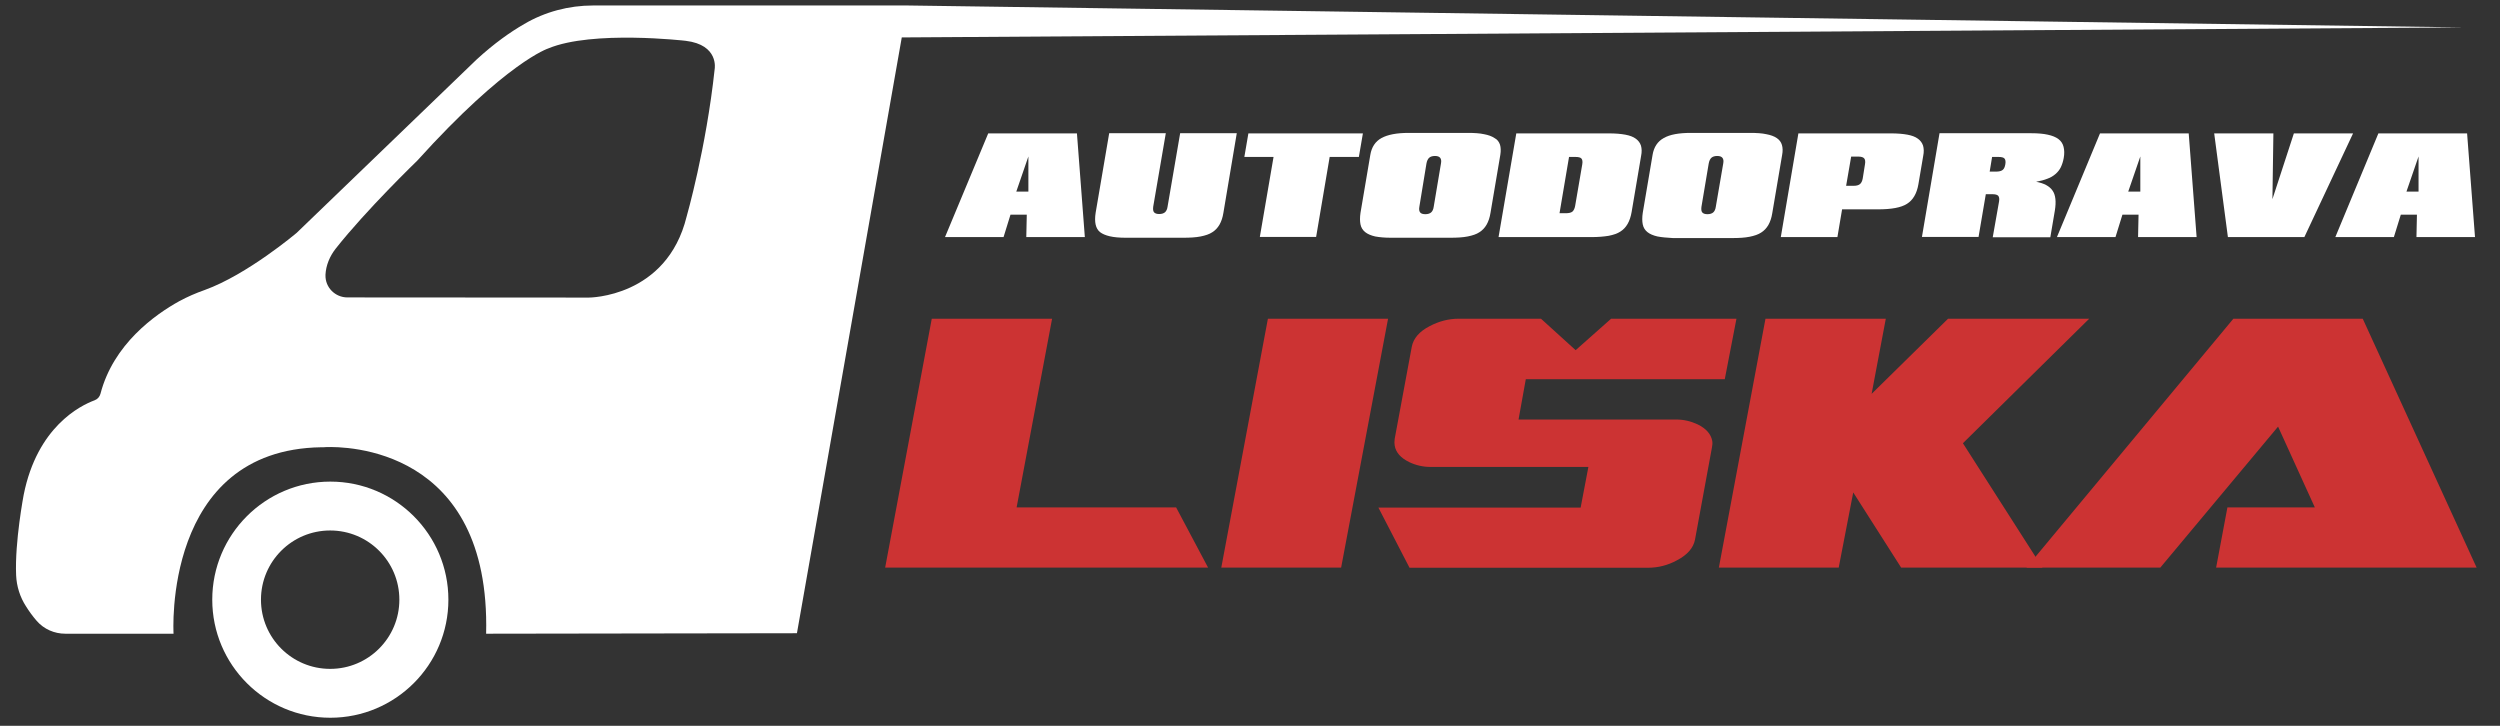 <?xml version="1.0" encoding="utf-8"?>
<!-- Generator: Adobe Illustrator 23.1.1, SVG Export Plug-In . SVG Version: 6.00 Build 0)  -->
<svg version="1.1" id="Layer_1" xmlns="http://www.w3.org/2000/svg" xmlns:xlink="http://www.w3.org/1999/xlink" x="0px" y="0px"
	 viewBox="0 0 155 45" style="enable-background:new 0 0 155 45;" xml:space="preserve">
<rect x="0" y="0" width="155" height="45" fill="#333333" stroke="none"/>
<style type="text/css">
	.st0{fill:#CC3333;}
	.st1{fill:#FFFFFF;}
</style>
<g>
	<path class="st0" d="M74.9,35.19H54.88l2.89-15.43h7.46l-2.2,11.7h9.89L74.9,35.19z"/>
	<path class="st0" d="M86.06,19.76l-2.91,15.43h-7.43l2.89-15.43H86.06z"/>
	<path class="st0" d="M129.53,19.76l-7.83,7.72l4.93,7.71h-8.76l-2.97-4.66L114,35.19h-7.43l2.89-15.43h7.46l-0.88,4.66l4.74-4.66
		H129.53z"/>
	<path class="st0" d="M153.55,35.19h-16.15l0.7-3.73h5.42l-2.28-5.01l-7.3,8.74h-8.3l12.83-15.43h8.02L153.55,35.19z"/>
	<path class="st0" d="M106.94,23.49l0.72-3.73h-7.77l-2.2,1.95l-2.15-1.95h-5.1c-0.63,0-1.23,0.16-1.8,0.46
		c-0.64,0.33-1.01,0.76-1.11,1.28l-1.06,5.71c-0.02,0.17-0.02,0.31,0,0.41c0.07,0.43,0.37,0.77,0.9,1.03c0.42,0.2,0.86,0.3,1.33,0.3
		h9.78L98,31.47H85.46l1.93,3.73h14.79c0.62,0,1.22-0.15,1.79-0.46c0.65-0.34,1.02-0.77,1.12-1.28l1.05-5.71
		c0.03-0.14,0.04-0.28,0.02-0.41c-0.08-0.43-0.38-0.77-0.91-1.03c-0.43-0.2-0.87-0.3-1.33-0.3h-9.77l0.45-2.5H106.94z"/>
</g>
<path class="st1" d="M13.16,37.18c0,4.04,3.28,7.32,7.32,7.32s7.32-3.28,7.32-7.32s-3.28-7.32-7.32-7.32S13.16,33.14,13.16,37.18z
	 M16.18,37.18c0-2.37,1.92-4.29,4.29-4.29s4.29,1.92,4.29,4.29c0,2.37-1.92,4.29-4.29,4.29S16.18,39.55,16.18,37.18z"/>
<path d="M20.47,45.6"/>
<g>
	<path class="st1" d="M61.27,8.27h5.5l0.49,6.43h-3.63l0.03-1.39h-1.01l-0.43,1.39h-3.63L61.27,8.27z M63.76,11.88l0-2.18
		l-0.75,2.18H63.76z"/>
	<path class="st1" d="M75.85,13.2c-0.09,0.57-0.32,0.97-0.69,1.2c-0.18,0.12-0.42,0.2-0.72,0.26c-0.3,0.06-0.66,0.08-1.08,0.08
		h-3.56c-0.4,0-0.73-0.03-0.99-0.09c-0.26-0.06-0.47-0.15-0.61-0.26c-0.27-0.22-0.36-0.62-0.27-1.2l0.84-4.93h3.51l-0.78,4.55
		c-0.02,0.16-0.01,0.28,0.05,0.35c0.06,0.07,0.16,0.11,0.32,0.11s0.28-0.04,0.36-0.11s0.14-0.19,0.16-0.35l0.78-4.55h3.51
		L75.85,13.2z"/>
	<path class="st1" d="M78.96,9.73h-1.81l0.25-1.46h7.1l-0.25,1.46h-1.81l-0.84,4.96h-3.49L78.96,9.73z"/>
	<path class="st1" d="M85.26,14.66c-0.26-0.06-0.47-0.15-0.62-0.27c-0.15-0.12-0.25-0.28-0.29-0.48c-0.04-0.2-0.04-0.43,0-0.71
		l0.61-3.6c0.08-0.48,0.31-0.83,0.69-1.04s0.94-0.32,1.68-0.32h3.67c0.4,0,0.74,0.02,1.01,0.08c0.27,0.05,0.49,0.13,0.65,0.24
		C92.84,8.65,92.94,8.8,93,8.97c0.05,0.17,0.06,0.38,0.02,0.63l-0.61,3.6c-0.09,0.57-0.32,0.97-0.69,1.2
		c-0.18,0.12-0.42,0.2-0.72,0.26c-0.3,0.06-0.66,0.08-1.08,0.08h-3.67C85.85,14.74,85.53,14.71,85.26,14.66z M88,12.82
		c-0.03,0.16-0.01,0.28,0.05,0.35c0.05,0.07,0.16,0.11,0.32,0.11s0.28-0.04,0.36-0.11c0.08-0.07,0.14-0.19,0.16-0.35l0.45-2.68
		c0.06-0.31-0.06-0.47-0.37-0.47c-0.16,0-0.28,0.04-0.36,0.11c-0.08,0.07-0.14,0.19-0.17,0.36L88,12.82z"/>
	<path class="st1" d="M94.01,8.27h5.75c0.4,0,0.74,0.03,1.01,0.08c0.27,0.05,0.49,0.13,0.65,0.25s0.26,0.25,0.32,0.43
		c0.05,0.18,0.06,0.39,0.01,0.63l-0.59,3.49c-0.1,0.58-0.33,0.98-0.7,1.21c-0.18,0.12-0.42,0.2-0.72,0.26
		c-0.3,0.05-0.66,0.08-1.08,0.08h-5.75L94.01,8.27z M97.07,13.22c0.2,0,0.33-0.03,0.42-0.1c0.08-0.07,0.14-0.19,0.17-0.36l0.44-2.57
		c0.03-0.17,0.01-0.29-0.05-0.36c-0.06-0.07-0.19-0.1-0.38-0.1h-0.39l-0.59,3.49H97.07z"/>
	<path class="st1" d="M102.76,14.66c-0.26-0.06-0.47-0.15-0.62-0.27c-0.15-0.12-0.25-0.28-0.29-0.48c-0.04-0.2-0.04-0.43,0-0.71
		l0.61-3.6c0.08-0.48,0.31-0.83,0.69-1.04c0.38-0.22,0.94-0.32,1.68-0.32h3.67c0.4,0,0.74,0.02,1.01,0.08
		c0.27,0.05,0.49,0.13,0.65,0.24s0.27,0.25,0.32,0.43c0.05,0.17,0.06,0.38,0.01,0.63l-0.61,3.6c-0.09,0.57-0.32,0.97-0.69,1.2
		c-0.18,0.12-0.42,0.2-0.72,0.26c-0.3,0.06-0.66,0.08-1.08,0.08h-3.67C103.35,14.74,103.02,14.71,102.76,14.66z M105.49,12.82
		c-0.02,0.16-0.01,0.28,0.05,0.35c0.06,0.07,0.16,0.11,0.32,0.11s0.28-0.04,0.36-0.11s0.14-0.19,0.16-0.35l0.46-2.68
		c0.06-0.31-0.06-0.47-0.37-0.47c-0.16,0-0.28,0.04-0.36,0.11c-0.08,0.07-0.14,0.19-0.17,0.36L105.49,12.82z"/>
	<path class="st1" d="M111.5,8.27h5.75c0.4,0,0.74,0.03,1.01,0.08c0.27,0.05,0.49,0.13,0.65,0.25s0.26,0.25,0.32,0.43
		c0.05,0.18,0.06,0.39,0.01,0.63l-0.3,1.77c-0.1,0.58-0.34,0.98-0.71,1.21c-0.36,0.23-0.96,0.34-1.79,0.34h-2.23l-0.29,1.72h-3.51
		L111.5,8.27z M114.77,9.72l-0.31,1.8h0.46c0.17,0,0.3-0.03,0.39-0.1s0.15-0.19,0.18-0.36l0.14-0.88c0.03-0.17,0.01-0.29-0.05-0.36
		c-0.06-0.07-0.18-0.11-0.34-0.11H114.77z"/>
	<path class="st1" d="M123.94,12.5c0.03-0.17,0.01-0.29-0.05-0.36s-0.19-0.1-0.38-0.1h-0.39l-0.45,2.65h-3.51l1.09-6.43h5.69
		c0.41,0,0.75,0.03,1.02,0.09c0.28,0.06,0.5,0.15,0.66,0.27c0.16,0.12,0.27,0.28,0.32,0.48c0.05,0.2,0.06,0.43,0.01,0.7
		c-0.04,0.22-0.1,0.4-0.18,0.57c-0.08,0.16-0.19,0.3-0.33,0.42c-0.14,0.12-0.3,0.22-0.5,0.29c-0.2,0.08-0.43,0.14-0.7,0.19
		c0.49,0.09,0.83,0.27,1.02,0.55c0.19,0.27,0.23,0.69,0.14,1.24l-0.28,1.65h-3.57L123.94,12.5z M123.36,10.64h0.39
		c0.18,0,0.32-0.03,0.41-0.1c0.09-0.07,0.14-0.18,0.17-0.35c0.03-0.17,0.01-0.29-0.05-0.36c-0.06-0.07-0.19-0.1-0.38-0.1h-0.39
		L123.36,10.64z"/>
	<path class="st1" d="M130.2,8.27h5.5l0.49,6.43h-3.63l0.03-1.39h-1l-0.43,1.39h-3.63L130.2,8.27z M132.7,11.88l0-2.18l-0.75,2.18
		H132.7z"/>
	<path class="st1" d="M137.28,8.27h3.67l-0.06,4.08l1.33-4.08h3.67l-3.02,6.43h-4.74L137.28,8.27z"/>
	<path class="st1" d="M147.46,8.27h5.5l0.49,6.43h-3.63l0.03-1.39h-1l-0.43,1.39h-3.63L147.46,8.27z M149.95,11.88l0-2.18
		l-0.75,2.18H149.95z"/>
</g>
<path class="st1" d="M152.73,1.7L56.27,0.34l0,0h-19.5c-1.5,0-2.98,0.39-4.27,1.15c-0.85,0.49-1.85,1.19-2.95,2.2L18.39,14.44
	c0,0-3.06,2.59-5.7,3.54c-0.54,0.19-1.07,0.42-1.57,0.69c-1.52,0.84-4.09,2.67-4.89,5.74c-0.05,0.19-0.18,0.34-0.37,0.41
	c-0.89,0.33-3.55,1.65-4.39,5.85c0,0-0.56,2.92-0.47,5c0.03,0.68,0.24,1.35,0.61,1.92c0.18,0.29,0.41,0.61,0.67,0.91
	c0.45,0.51,1.09,0.79,1.77,0.79h6.71c0,0-0.69-11.41,9.16-11.56c0.1,0,0.21,0,0.31-0.01c1.13-0.04,10.19-0.02,9.91,11.57l19.27-0.03
	l6.5-36.94L152.73,1.7z M44.31,4.28c-0.53,4.94-1.74,9.15-1.74,9.15c-1.23,5.02-6.06,5.02-6.06,5.02l-14.97-0.01
	c-0.76,0-1.38-0.62-1.36-1.38c0-0.01,0-0.02,0-0.03c0.03-0.59,0.27-1.15,0.63-1.61c1.9-2.41,5.06-5.46,5.06-5.46
	C31.42,3.82,34,3,34,3c2.74-1.14,8.51-0.47,8.51-0.47C44.59,2.78,44.31,4.28,44.31,4.28z"/>
</svg>

